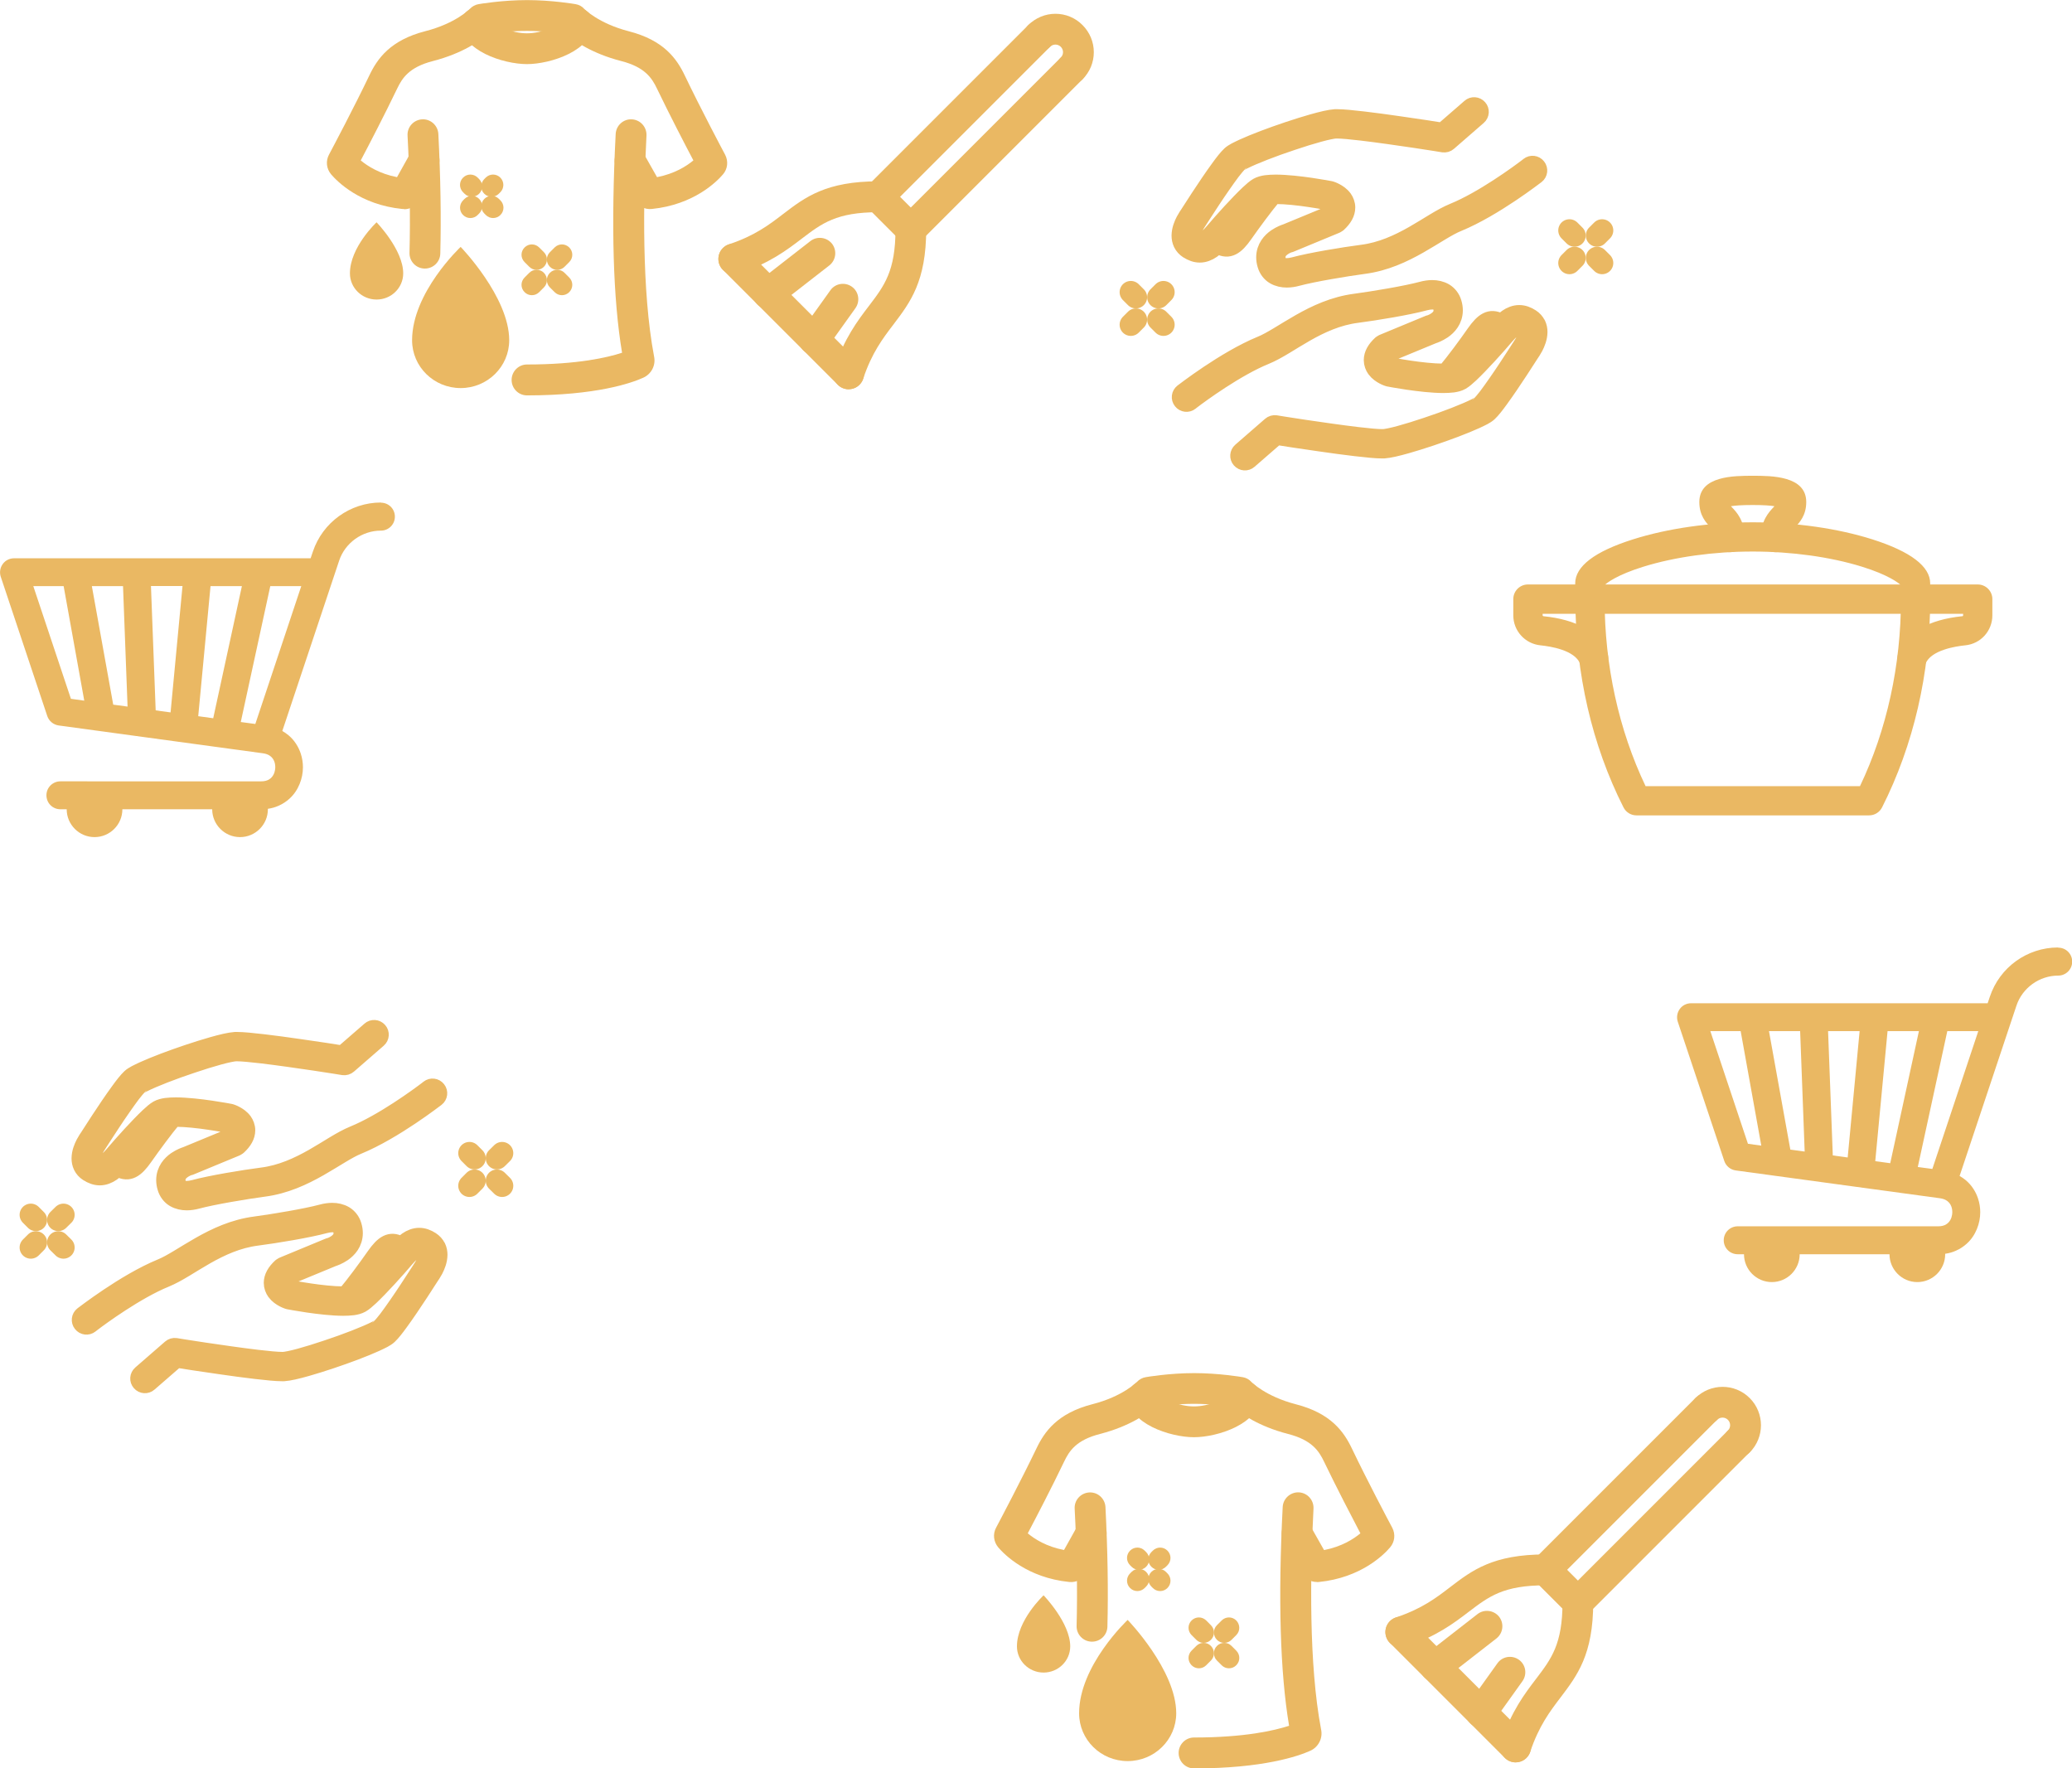 <?xml version="1.0" encoding="UTF-8"?><svg id="_レイヤー_2" xmlns="http://www.w3.org/2000/svg" viewBox="0 0 224 191.16"><g id="_メイン"><path d="M41.19,54.32c-1.67,0-3.25.54-4.54,1.47-1.29.93-2.3,2.26-2.83,3.85l-.24.71H1.51c-.48,0-.94.23-1.22.63-.28.39-.36.9-.21,1.36l5.03,15.06c.18.54.66.94,1.23,1.02l22.1,3.01c.27.04.47.11.63.2.23.13.39.3.51.52.12.22.18.49.18.77,0,.21-.04.42-.1.61-.05.14-.12.27-.2.38-.12.17-.27.29-.45.39-.19.09-.42.16-.76.16H6.53c-.83,0-1.51.67-1.51,1.51s.67,1.51,1.51,1.51h.68c0,1.66,1.35,3.01,3.01,3.01s3.01-1.35,3.01-3.01h0s9.71,0,9.71,0h0c0,1.66,1.35,3.01,3.01,3.01s3.01-1.35,3.01-3.01c0-.02,0-.04,0-.05.42-.06.81-.17,1.18-.34.43-.19.82-.45,1.15-.75.5-.45.86-1,1.1-1.59.24-.58.36-1.2.36-1.82,0-.5-.08-1-.24-1.48-.24-.72-.67-1.42-1.31-1.96-.21-.18-.44-.33-.68-.47l6.14-18.4c.32-.97.94-1.78,1.74-2.36.8-.57,1.76-.9,2.78-.9.83,0,1.51-.67,1.51-1.51s-.67-1.51-1.51-1.51ZM7.67,75.55l-4.07-12.19h3.28l2.23,12.38-1.44-.2ZM12.24,76.17l-2.31-12.81h3.37l.49,13.02-1.56-.21ZM18.44,77.01l-1.61-.22-.51-13.44h3.41l-1.29,13.66ZM21.43,77.42l1.33-14.06h3.39l-3.1,14.28-1.61-.22ZM27.6,78.26l-1.57-.21,3.19-14.69h3.35l-4.97,14.91Z" style="fill:#eab863; stroke-width:0px;"/><path d="M222.49,102.42c-1.67,0-3.25.54-4.54,1.47-1.29.93-2.3,2.26-2.83,3.85l-.24.71h-32.07c-.48,0-.94.23-1.22.63-.28.39-.36.9-.21,1.36l5.03,15.06c.18.54.66.94,1.23,1.02l22.1,3.01c.27.04.47.11.63.2.23.13.39.3.51.52.12.22.18.49.18.77,0,.21-.04.42-.1.61-.05.14-.12.27-.2.38-.12.17-.27.29-.45.39-.19.09-.42.16-.76.16h-21.69c-.83,0-1.51.67-1.51,1.51s.67,1.51,1.51,1.51h.68c0,1.66,1.35,3.01,3.01,3.01s3.01-1.35,3.01-3.01h0s9.71,0,9.71,0h0c0,1.66,1.35,3.01,3.01,3.01s3.01-1.35,3.01-3.01c0-.02,0-.04,0-.05.42-.06.81-.17,1.18-.34.43-.19.82-.45,1.15-.75.5-.45.86-1,1.1-1.59.24-.58.36-1.2.36-1.82,0-.5-.08-1-.24-1.48-.24-.72-.67-1.42-1.31-1.96-.21-.18-.44-.33-.68-.47l6.14-18.4c.32-.97.94-1.78,1.74-2.36.8-.57,1.76-.9,2.78-.9.83,0,1.51-.67,1.51-1.51s-.67-1.51-1.51-1.51ZM188.97,123.65l-4.07-12.19h3.28l2.23,12.38-1.44-.2ZM193.55,124.27l-2.31-12.81h3.37l.49,13.02-1.56-.21ZM199.75,125.12l-1.61-.22-.51-13.44h3.41l-1.29,13.66ZM202.73,125.52l1.33-14.06h3.39l-3.1,14.28-1.61-.22ZM208.9,126.36l-1.57-.21,3.19-14.69h3.35l-4.97,14.91Z" style="fill:#eab863; stroke-width:0px;"/><path d="M206.72,71.95c-.11,0-.22-.02-.32-.07-.43-.18-.63-.67-.45-1.1,1.02-2.43,3.97-3.22,6.27-3.45.43-.04.76-.4.76-.83v-.92h-46.95v.92c0,.43.32.79.76.83,2.3.23,5.26,1.01,6.27,3.45.18.43-.02.92-.45,1.1-.43.18-.92-.02-1.1-.45-.74-1.76-3.38-2.27-4.89-2.42-1.29-.13-2.27-1.2-2.27-2.5v-1.76c0-.46.38-.84.84-.84h48.63c.46,0,.84.38.84.84v1.76c0,1.3-.97,2.37-2.27,2.5-1.51.15-4.16.66-4.89,2.42-.13.32-.45.51-.77.51Z" style="fill:#eab863; stroke-width:0px;"/><path d="M206.72,72.7c-.21,0-.42-.04-.61-.12-.39-.16-.69-.47-.85-.86-.16-.39-.16-.82,0-1.21.92-2.19,3.3-3.54,6.89-3.9.05,0,.08-.04.08-.09v-.17h-45.46v.17s.03.09.08.09c3.59.36,5.97,1.7,6.89,3.9.34.81-.04,1.73-.85,2.07-.8.34-1.73-.04-2.07-.85-.61-1.46-3.2-1.86-4.28-1.97-1.67-.17-2.94-1.56-2.94-3.24v-1.76c0-.87.71-1.58,1.58-1.58h48.63c.87,0,1.58.71,1.58,1.58v1.76c0,1.68-1.26,3.08-2.94,3.24-1.08.11-3.67.52-4.28,1.97-.25.59-.82.97-1.46.97ZM165.28,64.85h48.44v1.66c0,.82-.61,1.49-1.43,1.57-2.1.21-4.78.9-5.66,2.99-.02.04,0,.1.05.12h.04s.07,0,.09-.05c.89-2.12,3.83-2.71,5.51-2.88.91-.09,1.6-.85,1.6-1.76v-1.76c0-.05-.04-.09-.09-.09h-48.63c-.05,0-.09.04-.09.09v1.76c0,.91.69,1.67,1.6,1.76,1.68.17,4.62.76,5.51,2.88.02.05.07.07.12.05.05-.02.07-.07.05-.12-.88-2.09-3.56-2.78-5.66-2.99-.81-.08-1.43-.76-1.43-1.57v-1.66Z" style="fill:#eab863; stroke-width:0px;"/><path d="M202.07,87.4h-25.15c-.32,0-.61-.18-.75-.46-3.35-6.62-5.12-14.29-5.12-22.18,0-.46.38-.84.84-.84s.84.38.84.84c0,7.45,1.63,14.68,4.71,20.96h24.11c3.08-6.28,4.71-13.51,4.71-20.96,0-.46.38-.84.84-.84s.84.38.84.84c0,7.89-1.77,15.56-5.12,22.18-.14.28-.43.46-.75.46Z" style="fill:#eab863; stroke-width:0px;"/><path d="M202.07,88.14h-25.15c-.6,0-1.14-.33-1.41-.87-3.4-6.72-5.2-14.51-5.2-22.51,0-.87.71-1.58,1.58-1.58s1.58.71,1.58,1.58c0,7.16,1.53,14.14,4.43,20.22h23.18c2.9-6.08,4.43-13.06,4.43-20.22,0-.87.71-1.58,1.58-1.58s1.58.71,1.58,1.58c0,8.01-1.8,15.79-5.2,22.51-.27.54-.81.87-1.41.87ZM171.89,64.67c-.05,0-.09.04-.09.09,0,7.77,1.74,15.33,5.04,21.84.02.03.05.05.08.05h25.15s.07-.02.08-.05c3.3-6.51,5.04-14.07,5.04-21.84,0-.1-.19-.1-.19,0,0,7.55-1.66,14.91-4.79,21.29l-.2.42h-25.04l-.2-.42c-3.13-6.38-4.79-13.74-4.79-21.29,0-.05-.04-.09-.09-.09Z" style="fill:#eab863; stroke-width:0px;"/><path d="M171.87,63.91c-.46,0-.84-.38-.84-.84,0-1.95,3.58-3.38,5.71-4.05,3.68-1.17,8.2-1.81,12.73-1.81s9.06.64,12.73,1.81c2.13.68,5.71,2.11,5.71,4.05,0,.46-.38.84-.84.84s-.84-.38-.84-.84c-.05-.34-1.32-1.46-4.73-2.52-3.48-1.08-7.76-1.68-12.04-1.68s-8.55.6-12.04,1.68c-3.41,1.06-4.68,2.18-4.73,2.52,0,.46-.38.83-.84.83Z" style="fill:#eab863; stroke-width:0px;"/><path d="M171.87,64.66c-.87,0-1.58-.71-1.58-1.59,0-1.85,2.1-3.45,6.23-4.76,3.75-1.19,8.35-1.85,12.96-1.85s9.21.66,12.96,1.85c4.13,1.32,6.23,2.92,6.23,4.76,0,.87-.71,1.58-1.58,1.58-.8,0-1.46-.6-1.57-1.37-.26-.28-1.42-1.15-4.22-2.02-3.42-1.06-7.61-1.64-11.82-1.64s-8.4.58-11.82,1.64c-2.81.87-3.96,1.74-4.22,2.02-.1.77-.77,1.37-1.57,1.37ZM189.48,57.95c-4.46,0-8.9.63-12.51,1.78-3.2,1.02-5.19,2.3-5.19,3.34,0,.11.19.11.19,0v-.11c.16-.95,2.22-2.18,5.26-3.12,3.56-1.1,7.91-1.71,12.26-1.71s8.7.61,12.26,1.71c3.04.94,5.1,2.16,5.25,3.11v.12c0,.1.2.1.2,0,0-1.04-1.99-2.32-5.19-3.34-3.61-1.15-8.05-1.78-12.51-1.78Z" style="fill:#eab863; stroke-width:0px;"/><path d="M191.94,58.94c-.46,0-.84-.38-.84-.84,0-1.53.68-2.25,1.18-2.77.39-.41.55-.6.55-1.06-.11-.12-.66-.42-3.35-.42s-3.24.31-3.35.42c0,.46.16.65.55,1.06.5.52,1.18,1.24,1.18,2.77,0,.46-.38.84-.84.84s-.84-.38-.84-.84c0-.86-.3-1.18-.72-1.62-.45-.48-1.02-1.07-1.02-2.22,0-2.09,3.15-2.09,5.03-2.09s5.03,0,5.03,2.09c0,1.15-.56,1.75-1.02,2.22-.42.44-.72.75-.72,1.62,0,.46-.38.84-.84.84Z" style="fill:#eab863; stroke-width:0px;"/><path d="M191.94,59.69c-.87,0-1.58-.71-1.58-1.58,0-1.83.87-2.74,1.38-3.29.03-.03.06-.07.09-.1-.42-.07-1.14-.13-2.35-.13s-1.93.06-2.35.13c.03.03.06.06.09.1.52.54,1.38,1.45,1.38,3.29,0,.87-.71,1.58-1.58,1.58s-1.58-.71-1.58-1.58c0-.57-.13-.7-.51-1.1-.49-.51-1.22-1.28-1.22-2.74,0-2.84,3.76-2.84,5.78-2.84s5.78,0,5.78,2.84c0,1.45-.73,2.22-1.22,2.74-.38.4-.51.54-.51,1.1,0,.87-.71,1.58-1.58,1.58ZM189.48,53.1c2.88,0,3.58.33,3.89.65l.21.22v.3c0,.77-.35,1.14-.76,1.57-.46.48-.97,1.02-.97,2.26,0,.1.19.1.19,0,0-1.16.47-1.65.92-2.13.42-.44.81-.85.81-1.71,0-1.24-2.21-1.35-4.29-1.35s-4.29.1-4.29,1.35c0,.86.39,1.27.81,1.71.45.48.92.97.92,2.13,0,.1.19.1.19,0,0-1.24-.52-1.78-.97-2.26-.4-.43-.75-.79-.76-1.57v-.3s.21-.22.21-.22c.31-.32,1.02-.65,3.89-.65Z" style="fill:#eab863; stroke-width:0px;"/><path d="M56.97,42.74c-.92,0-1.66-.75-1.66-1.67s.75-1.67,1.66-1.67c5.5,0,8.73-.76,10.28-1.27-.97-5.8-1.2-13.75-.69-23.65.05-.92.83-1.63,1.75-1.58.92.05,1.62.83,1.58,1.75-.36,7.01-.51,16.83.81,23.82l.02.11c.18.93-.31,1.86-1.18,2.25-1.28.58-5.08,1.91-12.56,1.91Z" style="fill:#eab863; stroke-width:0px;"/><path d="M45.93,29.03s-.03,0-.04,0c-.92-.02-1.65-.79-1.62-1.71.1-3.8.03-8.06-.21-12.67-.05-.92.66-1.7,1.58-1.75.91-.05,1.7.66,1.75,1.58.24,4.7.31,9.05.21,12.93-.02.9-.76,1.62-1.66,1.62Z" style="fill:#eab863; stroke-width:0px;"/><path d="M56.97,6.93c-2.56,0-7.12-1.47-7.12-4.4,0-.92.75-1.67,1.66-1.67.85,0,1.55.63,1.65,1.45.4.47,2.18,1.29,3.81,1.29s3.41-.82,3.81-1.29c.11-.82.8-1.45,1.65-1.45.92,0,1.66.75,1.66,1.67,0,2.93-4.57,4.4-7.12,4.4Z" style="fill:#eab863; stroke-width:0px;"/><path d="M43.68,22.59c-.06,0-.13,0-.19,0-4.57-.46-7.04-2.98-7.69-3.74-.51-.6-.61-1.44-.23-2.14.44-.83,2.74-5.17,4.36-8.56.87-1.82,2.27-3.81,6.05-4.78,3.29-.84,4.81-2.4,4.82-2.42.25-.26.58-.44.93-.5.1-.02,2.57-.44,5.25-.44s5.14.42,5.25.44c.36.06.7.24.94.52,0,0,1.52,1.56,4.81,2.41,3.78.97,5.18,2.96,6.05,4.78,1.69,3.53,4.09,8.06,4.36,8.56.37.71.28,1.55-.24,2.14-.64.75-3.12,3.27-7.69,3.73-.78.08-1.52-.32-1.88-1.01l-1.92-3.39c-.45-.8-.17-1.82.63-2.27.8-.45,1.82-.17,2.27.63l1.47,2.6c1.91-.37,3.2-1.2,3.93-1.81-.86-1.63-2.6-4.98-3.93-7.75-.55-1.15-1.3-2.33-3.87-2.99-3.23-.83-5.15-2.22-5.98-2.94-.8-.11-2.47-.32-4.2-.32s-3.4.2-4.2.32c-.83.72-2.75,2.11-5.98,2.94-2.57.66-3.32,1.84-3.87,2.99-1.31,2.73-3.04,6.07-3.93,7.75.73.61,2.02,1.44,3.92,1.81l1.48-2.65c.45-.8,1.46-1.09,2.26-.64.8.45,1.09,1.46.64,2.27l-1.95,3.5c-.32.6-.96.99-1.67.99ZM42.45,19.96s-.02.04-.03.06l.03-.06ZM71.46,19.91l.04.06s-.02-.04-.04-.06ZM38.51,18.26s0,0,0,0c0,0,0,0,0,0ZM75.61,16.68h0s0,0,0,0ZM38.32,16.67s0,0,0,0h0Z" style="fill:#eab863; stroke-width:0px;"/><path d="M55.05,36.78c0,2.85-2.35,5.17-5.25,5.17s-5.25-2.31-5.25-5.17c0-5.17,5.25-10.09,5.25-10.09,0,0,5.25,5.41,5.25,10.09Z" style="fill:#eab863; stroke-width:0px;"/><path d="M43.59,29.55c0,1.56-1.29,2.83-2.88,2.83s-2.88-1.27-2.88-2.83c0-2.83,2.88-5.52,2.88-5.52,0,0,2.88,2.96,2.88,5.52Z" style="fill:#eab863; stroke-width:0px;"/><path d="M57.5,31.91c-.29,0-.57-.11-.79-.33-.44-.44-.44-1.14,0-1.58l.51-.51c.44-.44,1.15-.44,1.58,0s.44,1.14,0,1.58l-.51.51c-.22.22-.5.33-.79.33Z" style="fill:#eab863; stroke-width:0px;"/><path d="M60.24,29.17c-.29,0-.57-.11-.79-.33-.44-.44-.44-1.14,0-1.58l.51-.51c.44-.44,1.14-.44,1.58,0,.44.44.44,1.14,0,1.58l-.51.51c-.22.22-.5.33-.79.33Z" style="fill:#eab863; stroke-width:0px;"/><path d="M60.75,31.91c-.29,0-.57-.11-.79-.33l-.51-.51c-.44-.44-.44-1.14,0-1.58s1.14-.44,1.58,0l.51.51c.44.44.44,1.14,0,1.58-.22.22-.5.33-.79.33Z" style="fill:#eab863; stroke-width:0px;"/><path d="M58.01,29.17c-.29,0-.57-.11-.79-.33l-.51-.51c-.44-.44-.44-1.14,0-1.58.44-.44,1.14-.44,1.58,0l.51.51c.44.44.44,1.14,0,1.58-.22.22-.5.33-.79.33Z" style="fill:#eab863; stroke-width:0px;"/><path d="M51.01,21.27c-.29,0-.57-.11-.79-.33l-.16-.16c-.44-.44-.44-1.14,0-1.58.44-.44,1.14-.44,1.58,0l.16.16c.44.44.44,1.14,0,1.58-.22.22-.51.33-.79.33Z" style="fill:#eab863; stroke-width:0px;"/><path d="M53.31,23.57c-.29,0-.57-.11-.79-.33l-.16-.16c-.44-.44-.44-1.14,0-1.58.44-.44,1.14-.44,1.58,0l.16.16c.44.44.44,1.14,0,1.58-.22.22-.51.33-.79.33Z" style="fill:#eab863; stroke-width:0px;"/><path d="M50.85,23.57c-.29,0-.57-.11-.79-.33-.44-.44-.43-1.14,0-1.58l.16-.16c.44-.44,1.15-.44,1.58,0,.44.44.43,1.15,0,1.58l-.16.16c-.22.22-.5.33-.79.33Z" style="fill:#eab863; stroke-width:0px;"/><path d="M53.14,21.27c-.29,0-.57-.11-.79-.33-.44-.44-.43-1.14,0-1.58l.16-.16c.44-.44,1.15-.44,1.58,0,.44.44.43,1.15,0,1.58l-.16.16c-.22.22-.5.33-.79.33Z" style="fill:#eab863; stroke-width:0px;"/><path d="M115.86,9.06c-.43,0-.85-.16-1.18-.49-.65-.65-.65-1.7,0-2.35.21-.21.24-.45.24-.58s-.03-.37-.24-.58c-.21-.21-.45-.24-.58-.24s-.37.03-.58.24c-.65.65-1.7.65-2.35,0-.65-.65-.65-1.7,0-2.35.78-.78,1.83-1.22,2.93-1.22s2.15.43,2.93,1.22c.78.78,1.22,1.83,1.22,2.93s-.43,2.15-1.22,2.93c-.32.32-.75.49-1.18.49Z" style="fill:#eab863; stroke-width:0px;"/><path d="M94.96,22.94c-.43,0-.85-.16-1.18-.49-.65-.65-.65-1.7,0-2.35L111.17,2.71c.65-.65,1.7-.65,2.35,0,.65.65.65,1.7,0,2.35l-17.39,17.39c-.32.33-.75.49-1.18.49Z" style="fill:#eab863; stroke-width:0px;"/><path d="M98.47,26.45c-.43,0-.85-.16-1.18-.49-.65-.65-.65-1.7,0-2.35l17.39-17.39c.65-.65,1.7-.65,2.35,0,.65.65.65,1.7,0,2.35l-17.39,17.39c-.32.33-.75.49-1.18.49Z" style="fill:#eab863; stroke-width:0px;"/><path d="M98.47,26.45c-.43,0-.85-.16-1.18-.49l-3.51-3.51c-.65-.65-.65-1.7,0-2.35.65-.65,1.7-.65,2.35,0l3.51,3.51c.65.65.65,1.7,0,2.35-.32.33-.75.49-1.18.49Z" style="fill:#eab863; stroke-width:0px;"/><path d="M91.75,42.08c-.43,0-.85-.16-1.18-.49l-12.42-12.42c-.65-.65-.65-1.7,0-2.35.65-.65,1.7-.65,2.35,0l12.42,12.42c.65.65.65,1.7,0,2.35-.32.33-.75.49-1.18.49Z" style="fill:#eab863; stroke-width:0px;"/><path d="M79.33,29.66c-.7,0-1.35-.44-1.58-1.14-.29-.87.18-1.82,1.05-2.11,2.8-.93,4.36-2.12,5.87-3.28,2.38-1.82,4.63-3.53,10.29-3.53.92,0,1.66.75,1.66,1.67s-.75,1.67-1.66,1.67c-4.53,0-6.1,1.2-8.27,2.85-1.65,1.26-3.52,2.68-6.84,3.79-.17.06-.35.09-.53.09Z" style="fill:#eab863; stroke-width:0px;"/><path d="M91.75,42.08c-.17,0-.35-.03-.53-.09-.87-.29-1.34-1.23-1.05-2.11,1.11-3.32,2.53-5.19,3.79-6.84,1.65-2.17,2.85-3.74,2.85-8.27,0-.92.75-1.67,1.66-1.67s1.66.75,1.66,1.67c0,5.65-1.72,7.9-3.53,10.29-1.15,1.51-2.35,3.08-3.28,5.87-.23.7-.88,1.14-1.58,1.14Z" style="fill:#eab863; stroke-width:0px;"/><path d="M83.05,33.39c-.5,0-.99-.22-1.32-.64-.56-.73-.43-1.77.29-2.34l5.59-4.35c.72-.56,1.77-.43,2.34.29.56.73.43,1.77-.29,2.34l-5.59,4.35c-.3.24-.66.35-1.02.35Z" style="fill:#eab863; stroke-width:0px;"/><path d="M88.02,38.36c-.33,0-.67-.1-.97-.31-.75-.53-.92-1.57-.39-2.32l3.11-4.35c.53-.75,1.57-.92,2.32-.39.75.53.92,1.57.39,2.32l-3.11,4.35c-.33.45-.84.7-1.36.7Z" style="fill:#eab863; stroke-width:0px;"/><path d="M129.08,191.16c-.92,0-1.66-.75-1.66-1.67s.75-1.67,1.66-1.67c5.5,0,8.73-.76,10.28-1.27-.97-5.8-1.2-13.75-.69-23.65.05-.92.84-1.62,1.75-1.58.92.05,1.62.83,1.58,1.75-.36,7.01-.51,16.83.81,23.82l.02.11c.18.93-.31,1.86-1.17,2.25-1.28.58-5.08,1.91-12.56,1.91Z" style="fill:#eab863; stroke-width:0px;"/><path d="M118.05,177.46s-.03,0-.04,0c-.92-.02-1.65-.79-1.62-1.71.1-3.8.03-8.06-.21-12.67-.05-.92.66-1.7,1.58-1.75.92-.05,1.7.66,1.75,1.58.24,4.7.31,9.05.21,12.93-.02.9-.76,1.62-1.66,1.62Z" style="fill:#eab863; stroke-width:0px;"/><path d="M129.08,155.36c-2.56,0-7.12-1.47-7.12-4.4,0-.92.75-1.67,1.66-1.67.85,0,1.55.63,1.65,1.45.4.47,2.18,1.29,3.81,1.29s3.41-.82,3.81-1.29c.11-.82.8-1.45,1.65-1.45.92,0,1.66.75,1.66,1.67,0,2.93-4.57,4.4-7.12,4.4Z" style="fill:#eab863; stroke-width:0px;"/><path d="M142.37,171.01c-.7,0-1.35-.38-1.68-1.02l-1.92-3.39c-.45-.8-.17-1.82.63-2.27.8-.45,1.82-.17,2.27.63l1.47,2.6c1.91-.37,3.2-1.2,3.93-1.81-.88-1.68-2.62-5.02-3.93-7.75-.55-1.15-1.31-2.33-3.88-2.99-3.23-.83-5.15-2.22-5.97-2.94-.8-.11-2.47-.32-4.2-.32s-3.4.2-4.2.32c-.83.72-2.75,2.11-5.98,2.94-2.57.66-3.32,1.84-3.87,2.99-1.3,2.72-3.04,6.06-3.93,7.75.73.61,2.02,1.44,3.92,1.8l1.48-2.65c.45-.8,1.46-1.09,2.27-.64.8.45,1.09,1.46.64,2.27l-1.95,3.5c-.36.66-1.08,1.05-1.86.98-4.57-.46-7.04-2.98-7.69-3.74-.51-.61-.61-1.45-.23-2.14.44-.83,2.74-5.19,4.36-8.56.87-1.82,2.27-3.81,6.05-4.78,3.29-.84,4.81-2.4,4.82-2.42.25-.26.58-.44.93-.5.1-.02,2.57-.44,5.25-.44s5.14.42,5.25.44c.36.06.7.24.94.52,0,0,1.52,1.56,4.81,2.41,3.78.97,5.18,2.96,6.05,4.78,1.61,3.37,3.91,7.72,4.36,8.56.37.7.28,1.54-.24,2.14-.64.75-3.11,3.27-7.69,3.73-.07,0-.13.01-.2.01ZM114.56,168.39s-.01.02-.02.04l.02-.04ZM143.57,168.33l.04.06s-.02-.04-.04-.06ZM110.62,166.68s0,0,0,0h0ZM147.72,165.1h0s0,0,0,0Z" style="fill:#eab863; stroke-width:0px;"/><path d="M127.16,185.2c0,2.85-2.35,5.17-5.25,5.17s-5.25-2.31-5.25-5.17c0-5.17,5.25-10.09,5.25-10.09,0,0,5.25,5.41,5.25,10.09Z" style="fill:#eab863; stroke-width:0px;"/><path d="M115.7,177.97c0,1.56-1.29,2.83-2.88,2.83s-2.88-1.27-2.88-2.83c0-2.83,2.88-5.52,2.88-5.52,0,0,2.88,2.96,2.88,5.52Z" style="fill:#eab863; stroke-width:0px;"/><path d="M129.61,180.34c-.29,0-.57-.11-.79-.33-.44-.44-.44-1.14,0-1.58l.51-.51c.44-.44,1.15-.44,1.58,0s.44,1.14,0,1.58l-.51.51c-.22.22-.5.33-.79.33Z" style="fill:#eab863; stroke-width:0px;"/><path d="M132.35,177.59c-.29,0-.57-.11-.79-.33-.44-.44-.44-1.14,0-1.58l.51-.51c.44-.44,1.15-.44,1.58,0s.44,1.14,0,1.58l-.51.51c-.22.22-.5.33-.79.33Z" style="fill:#eab863; stroke-width:0px;"/><path d="M132.86,180.34c-.29,0-.57-.11-.79-.33l-.51-.51c-.44-.44-.44-1.14,0-1.58s1.14-.44,1.58,0l.51.51c.44.44.44,1.14,0,1.58-.22.22-.5.33-.79.33Z" style="fill:#eab863; stroke-width:0px;"/><path d="M130.12,177.59c-.29,0-.57-.11-.79-.33l-.51-.51c-.44-.44-.44-1.14,0-1.58s1.14-.44,1.58,0l.51.51c.44.44.44,1.14,0,1.58-.22.22-.5.33-.79.33Z" style="fill:#eab863; stroke-width:0px;"/><path d="M123.12,169.69c-.29,0-.57-.11-.79-.33l-.16-.16c-.44-.44-.44-1.14,0-1.58.44-.44,1.14-.44,1.58,0l.16.16c.44.44.44,1.14,0,1.58-.22.22-.5.33-.79.33Z" style="fill:#eab863; stroke-width:0px;"/><path d="M125.42,171.99c-.29,0-.57-.11-.79-.33l-.16-.16c-.44-.44-.44-1.14,0-1.58.44-.44,1.14-.44,1.58,0l.16.16c.44.44.44,1.14,0,1.58-.22.22-.5.33-.79.33Z" style="fill:#eab863; stroke-width:0px;"/><path d="M122.96,171.99c-.29,0-.57-.11-.79-.33-.44-.44-.44-1.14,0-1.58l.16-.16c.44-.44,1.14-.44,1.58,0,.44.44.44,1.14,0,1.58l-.16.16c-.22.22-.51.33-.79.33Z" style="fill:#eab863; stroke-width:0px;"/><path d="M125.26,169.69c-.29,0-.57-.11-.79-.33-.44-.44-.44-1.14,0-1.58l.16-.16c.44-.44,1.14-.44,1.58,0,.44.44.44,1.14,0,1.58l-.16.16c-.22.22-.51.33-.79.33Z" style="fill:#eab863; stroke-width:0px;"/><path d="M187.98,157.48c-.43,0-.85-.16-1.18-.49-.65-.65-.65-1.7,0-2.35.32-.32.32-.84,0-1.16-.32-.32-.84-.32-1.16,0-.65.65-1.7.65-2.35,0-.65-.65-.65-1.7,0-2.35,1.62-1.62,4.25-1.62,5.87,0,1.62,1.62,1.62,4.25,0,5.87-.33.33-.75.49-1.18.49Z" style="fill:#eab863; stroke-width:0px;"/><path d="M167.07,171.36c-.43,0-.85-.16-1.18-.49-.65-.65-.65-1.7,0-2.35l17.39-17.39c.65-.65,1.7-.65,2.35,0,.65.65.65,1.7,0,2.35l-17.39,17.39c-.32.33-.75.49-1.18.49Z" style="fill:#eab863; stroke-width:0px;"/><path d="M170.59,174.87c-.43,0-.85-.16-1.18-.49-.65-.65-.65-1.7,0-2.35l17.39-17.39c.65-.65,1.7-.65,2.35,0,.65.65.65,1.7,0,2.35l-17.39,17.39c-.32.33-.75.49-1.18.49Z" style="fill:#eab863; stroke-width:0px;"/><path d="M170.59,174.87c-.43,0-.85-.16-1.18-.49l-3.51-3.51c-.65-.65-.65-1.7,0-2.35.65-.65,1.7-.65,2.35,0l3.51,3.51c.65.65.65,1.7,0,2.35-.32.33-.75.49-1.18.49Z" style="fill:#eab863; stroke-width:0px;"/><path d="M163.86,190.51c-.43,0-.85-.16-1.18-.49l-12.42-12.42c-.65-.65-.65-1.7,0-2.35.65-.65,1.7-.65,2.35,0l12.42,12.42c.65.65.65,1.7,0,2.35-.32.33-.75.49-1.18.49Z" style="fill:#eab863; stroke-width:0px;"/><path d="M151.44,178.09c-.7,0-1.35-.44-1.58-1.14-.29-.87.18-1.82,1.05-2.11,2.8-.93,4.36-2.12,5.87-3.28,2.38-1.82,4.63-3.53,10.29-3.53.92,0,1.66.75,1.66,1.67s-.75,1.67-1.66,1.67c-4.53,0-6.1,1.2-8.27,2.85-1.65,1.26-3.52,2.68-6.84,3.79-.17.06-.35.09-.53.09Z" style="fill:#eab863; stroke-width:0px;"/><path d="M163.86,190.51c-.17,0-.35-.03-.53-.09-.87-.29-1.34-1.23-1.05-2.11,1.11-3.32,2.53-5.19,3.79-6.84,1.65-2.17,2.85-3.74,2.85-8.27,0-.92.75-1.67,1.66-1.67s1.66.75,1.66,1.67c0,5.65-1.72,7.9-3.53,10.29-1.15,1.51-2.34,3.08-3.28,5.87-.23.7-.88,1.14-1.58,1.14Z" style="fill:#eab863; stroke-width:0px;"/><path d="M155.17,181.81c-.5,0-.99-.22-1.32-.64-.56-.73-.43-1.77.29-2.34l5.59-4.35c.72-.56,1.77-.43,2.34.29.56.73.43,1.77-.29,2.34l-5.59,4.35c-.3.24-.66.35-1.02.35Z" style="fill:#eab863; stroke-width:0px;"/><path d="M160.13,186.78c-.34,0-.67-.1-.97-.31-.75-.53-.92-1.57-.39-2.32l3.11-4.35c.53-.75,1.57-.92,2.32-.39.75.53.92,1.57.39,2.32l-3.11,4.35c-.32.45-.84.7-1.36.7Z" style="fill:#eab863; stroke-width:0px;"/><line x1="169.67" y1="28.43" x2="170.22" y2="27.88" style="fill:none; stroke:#eab863; stroke-linecap:round; stroke-linejoin:round; stroke-width:2.42px;"/><line x1="172.65" y1="25.46" x2="173.2" y2="24.91" style="fill:none; stroke:#eab863; stroke-linecap:round; stroke-linejoin:round; stroke-width:2.42px;"/><line x1="173.2" y1="28.43" x2="172.65" y2="27.88" style="fill:none; stroke:#eab863; stroke-linecap:round; stroke-linejoin:round; stroke-width:2.42px;"/><line x1="170.22" y1="25.46" x2="169.67" y2="24.91" style="fill:none; stroke:#eab863; stroke-linecap:round; stroke-linejoin:round; stroke-width:2.42px;"/><line x1="122.25" y1="35.1" x2="122.8" y2="34.55" style="fill:none; stroke:#eab863; stroke-linecap:round; stroke-linejoin:round; stroke-width:2.42px;"/><line x1="125.23" y1="32.13" x2="125.78" y2="31.58" style="fill:none; stroke:#eab863; stroke-linecap:round; stroke-linejoin:round; stroke-width:2.42px;"/><line x1="125.78" y1="35.1" x2="125.23" y2="34.55" style="fill:none; stroke:#eab863; stroke-linecap:round; stroke-linejoin:round; stroke-width:2.42px;"/><line x1="122.8" y1="32.13" x2="122.25" y2="31.58" style="fill:none; stroke:#eab863; stroke-linecap:round; stroke-linejoin:round; stroke-width:2.42px;"/><path d="M166.22,35.02c-.14-.29-.37-.55-.67-.74-.4-.26-.84-.43-1.31-.43-.49,0-.95.19-1.34.46-.21.15-.41.32-.61.52-.04-.04-.07-.08-.13-.11-1.06-.55-1.81-.08-2.76,1.28-.87,1.25-2.19,3.04-3.15,4.18-.08,0-.15,0-.24,0-1.06,0-2.48-.16-3.61-.33-.57-.08-1.07-.17-1.42-.23-.3-.05-.46-.08-.51-.09-.07-.03-.29-.12-.46-.24l-.23-.22-.05-.15c0-.06.05-.29.43-.67l4.77-1.97c.13-.04.58-.19,1.1-.54.29-.2.59-.47.83-.83.24-.36.41-.83.41-1.36,0-.27-.04-.55-.13-.84-.15-.52-.49-.95-.92-1.21-.43-.25-.91-.35-1.38-.35-.37,0-.76.06-1.13.16-1.7.46-5.25,1.05-7.19,1.31h0c-2.33.3-4.32,1.24-6.01,2.2-1.69.96-3.11,1.95-4.21,2.39-3.92,1.61-8.44,5.15-8.47,5.16-.31.24-.37.69-.12,1,.24.31.69.37,1,.12,0,0,.07-.05.19-.15.89-.68,4.77-3.53,7.94-4.82,1.34-.55,2.75-1.55,4.37-2.47,1.62-.92,3.44-1.76,5.49-2.02h0c2.01-.26,5.53-.84,7.38-1.34h0c.27-.07.54-.11.76-.11.29,0,.51.06.65.15.14.09.22.18.29.4.05.17.07.31.07.44,0,.24-.07.41-.17.58-.16.25-.46.47-.73.61-.13.07-.25.12-.34.15l-.1.03h-.02s-.08.03-.08.03l-4.93,2.04-.21.13c-.62.57-.96,1.16-.96,1.79,0,.39.15.75.33,1,.28.38.63.6.91.75.28.15.49.21.52.22l.08.02s3.49.68,5.87.69c.38,0,.74-.02,1.07-.06.33-.05.63-.12.92-.28h0c.31-.18.6-.44.98-.79,1.12-1.06,2.77-2.88,3.84-4.14.35-.4.65-.69.89-.86.24-.17.4-.21.53-.21.13,0,.28.04.53.2l.17.18.05.24c0,.26-.14.67-.31.99-.08.16-.17.3-.23.39l-.07.11-.02.03-.03.05s-.21.33-.55.85c-.5.77-1.27,1.96-2.02,3.03-.37.53-.73,1.04-1.04,1.45-.31.4-.58.72-.69.82-.02.03-.24.17-.53.32-1.06.54-3.22,1.38-5.28,2.06-1.03.35-2.04.66-2.88.89-.83.23-1.53.37-1.81.38h0-.15c-.49,0-1.49-.09-2.66-.23-1.77-.21-3.98-.53-5.74-.79s-3.07-.48-3.07-.48c-.21-.03-.42.03-.58.17l-3.22,2.8c-.3.26-.33.71-.07,1,.26.3.71.33,1,.07l2.97-2.58c.72.12,2.59.41,4.64.7,1.31.19,2.7.38,3.9.52,1.2.14,2.21.24,2.83.24h.22s0,0,0,0c.59-.04,1.43-.24,2.49-.54,1.58-.45,3.55-1.11,5.24-1.75.85-.32,1.62-.64,2.24-.92.31-.14.58-.28.82-.4.23-.13.42-.24.59-.4h0c.34-.32.74-.83,1.21-1.48,1.39-1.9,3.25-4.85,3.32-4.95.05-.07.23-.33.43-.7.22-.43.46-.99.47-1.65,0-.28-.05-.58-.19-.87ZM128.4,27.08c.4.26.84.43,1.31.43.49,0,.95-.19,1.34-.46.21-.15.41-.32.61-.52.04.04.07.08.13.11,1.06.55,1.81.08,2.76-1.28.87-1.24,2.19-3.04,3.15-4.18.08,0,.15,0,.24,0,1.06,0,2.48.16,3.61.33.57.08,1.07.17,1.42.23.3.05.46.08.51.09.07.03.29.12.46.24l.23.22.05.15c0,.06-.05.29-.43.67l-4.77,1.97c-.13.04-.58.19-1.1.54-.29.2-.59.47-.83.83-.24.36-.41.83-.41,1.36,0,.27.04.55.13.84.15.52.49.96.92,1.21.43.25.91.35,1.38.35.37,0,.76-.06,1.13-.16,1.7-.46,5.25-1.05,7.19-1.31h0c2.33-.3,4.32-1.24,6.01-2.2,1.69-.96,3.11-1.95,4.21-2.39,3.92-1.61,8.44-5.15,8.47-5.16.31-.24.37-.69.12-1-.24-.31-.69-.37-1-.12,0,0-.07.05-.19.15-.89.68-4.77,3.53-7.94,4.82-1.34.55-2.75,1.55-4.37,2.47-1.62.92-3.44,1.76-5.49,2.02h0c-2.01.26-5.53.84-7.38,1.34h0c-.27.07-.54.11-.76.11-.29,0-.51-.06-.65-.15-.14-.09-.22-.18-.29-.4-.05-.17-.07-.31-.07-.44,0-.24.07-.41.17-.58.16-.25.46-.47.73-.61.13-.07.25-.12.34-.15l.1-.03h.02s.08-.03.08-.03l4.93-2.04.21-.13c.62-.57.96-1.16.96-1.79,0-.39-.15-.75-.33-1-.28-.38-.63-.6-.91-.75-.28-.15-.49-.21-.52-.22l-.08-.02s-3.49-.68-5.87-.69c-.38,0-.74.02-1.07.06-.33.05-.63.12-.92.28h0c-.31.18-.6.44-.98.79-1.12,1.06-2.77,2.88-3.84,4.14-.35.4-.65.69-.89.86-.24.17-.4.21-.53.21-.13,0-.28-.04-.53-.2l-.17-.18-.05-.24c0-.26.14-.67.31-.99.08-.16.17-.3.23-.39l.07-.11.02-.03.03-.05s.21-.33.55-.85c.5-.77,1.27-1.96,2.02-3.03.37-.53.73-1.04,1.04-1.45.31-.4.58-.72.69-.82.02-.03.24-.17.53-.32,1.06-.54,3.22-1.38,5.28-2.06,1.03-.35,2.04-.66,2.88-.89.83-.23,1.53-.37,1.81-.38h0,.15c.49,0,1.49.09,2.66.23,1.77.21,3.98.53,5.74.79,1.76.26,3.07.48,3.07.48.21.03.42-.03.58-.17l3.22-2.8c.3-.26.33-.71.07-1-.26-.3-.71-.33-1-.07l-2.97,2.58c-.72-.12-2.59-.41-4.64-.7-1.31-.19-2.7-.38-3.9-.52-1.2-.14-2.21-.24-2.83-.24h-.22s0,0,0,0c-.59.04-1.43.24-2.49.54-1.58.45-3.55,1.11-5.24,1.75-.85.32-1.62.64-2.24.92-.31.14-.58.28-.82.4-.23.13-.42.24-.59.4h0c-.34.32-.74.83-1.21,1.48-1.39,1.9-3.25,4.85-3.32,4.95-.05.07-.23.33-.43.7-.22.43-.46.99-.47,1.65,0,.28.05.58.19.87.14.29.37.55.67.74Z" style="fill:#eab863; stroke:#eab863; stroke-linecap:round; stroke-linejoin:round; stroke-width:1.75px;"/><line x1="50.75" y1="128.18" x2="51.3" y2="127.63" style="fill:none; stroke:#eab863; stroke-linecap:round; stroke-linejoin:round; stroke-width:2.42px;"/><line x1="53.72" y1="125.2" x2="54.28" y2="124.65" style="fill:none; stroke:#eab863; stroke-linecap:round; stroke-linejoin:round; stroke-width:2.42px;"/><line x1="54.28" y1="128.18" x2="53.72" y2="127.63" style="fill:none; stroke:#eab863; stroke-linecap:round; stroke-linejoin:round; stroke-width:2.42px;"/><line x1="51.3" y1="125.2" x2="50.75" y2="124.65" style="fill:none; stroke:#eab863; stroke-linecap:round; stroke-linejoin:round; stroke-width:2.42px;"/><line x1="3.33" y1="134.85" x2="3.88" y2="134.3" style="fill:none; stroke:#eab863; stroke-linecap:round; stroke-linejoin:round; stroke-width:2.42px;"/><line x1="6.3" y1="131.87" x2="6.86" y2="131.32" style="fill:none; stroke:#eab863; stroke-linecap:round; stroke-linejoin:round; stroke-width:2.42px;"/><line x1="6.86" y1="134.85" x2="6.3" y2="134.3" style="fill:none; stroke:#eab863; stroke-linecap:round; stroke-linejoin:round; stroke-width:2.42px;"/><line x1="3.88" y1="131.87" x2="3.33" y2="131.32" style="fill:none; stroke:#eab863; stroke-linecap:round; stroke-linejoin:round; stroke-width:2.42px;"/><path d="M47.3,134.77c-.14-.29-.37-.55-.67-.74-.4-.26-.84-.43-1.31-.43-.49,0-.95.19-1.34.46-.21.15-.41.32-.61.52-.04-.04-.07-.08-.13-.11-1.06-.55-1.81-.08-2.76,1.28-.87,1.25-2.19,3.04-3.15,4.18-.08,0-.15,0-.24,0-1.06,0-2.48-.16-3.61-.33-.57-.08-1.07-.17-1.42-.23-.3-.05-.46-.08-.51-.09-.07-.03-.29-.12-.46-.24l-.23-.22-.05-.15c0-.06.05-.29.43-.67l4.77-1.97c.13-.04.58-.19,1.1-.54.29-.2.59-.47.83-.83.24-.36.41-.83.41-1.36,0-.27-.04-.55-.13-.84-.15-.52-.49-.95-.92-1.21-.43-.25-.91-.35-1.38-.35-.37,0-.76.06-1.13.16-1.7.46-5.25,1.05-7.19,1.31h0c-2.33.3-4.32,1.24-6.01,2.2-1.69.96-3.11,1.95-4.21,2.39-3.92,1.61-8.44,5.15-8.47,5.16-.31.24-.37.69-.12,1,.24.31.69.37,1,.12,0,0,.07-.05.19-.15.89-.68,4.77-3.53,7.94-4.82,1.34-.55,2.75-1.55,4.37-2.47,1.62-.92,3.44-1.76,5.49-2.02h0c2.01-.26,5.53-.84,7.38-1.34h0c.27-.07.54-.11.76-.11.29,0,.51.06.65.15.14.09.22.18.29.4.05.17.07.31.07.44,0,.24-.07.41-.17.58-.16.25-.46.47-.73.61-.13.07-.25.12-.34.15l-.1.03h-.02s-.08.03-.08.03l-4.93,2.04-.21.13c-.62.57-.96,1.16-.96,1.79,0,.39.15.75.33,1,.28.38.63.6.91.75.28.15.49.21.52.22l.08.02s3.49.68,5.87.69c.38,0,.74-.02,1.07-.06.33-.05.63-.12.92-.28h0c.31-.18.6-.44.98-.79,1.12-1.06,2.77-2.88,3.84-4.14.35-.4.65-.69.89-.86.24-.17.4-.21.53-.21.13,0,.28.04.53.2l.17.18.05.24c0,.26-.14.67-.31.99-.08.16-.17.3-.23.39l-.07.11-.02.03-.03.05s-.21.33-.55.85c-.5.77-1.27,1.96-2.02,3.03-.37.53-.73,1.04-1.04,1.45-.31.4-.58.72-.69.82-.02.03-.24.17-.53.32-1.06.54-3.22,1.38-5.28,2.06-1.03.35-2.04.66-2.88.89-.83.23-1.53.37-1.81.38h0-.15c-.49,0-1.49-.09-2.66-.23-1.77-.21-3.98-.53-5.74-.79s-3.07-.48-3.07-.48c-.21-.03-.42.03-.58.17l-3.22,2.8c-.3.26-.33.71-.07,1,.26.3.71.33,1,.07l2.97-2.58c.72.12,2.59.41,4.64.7,1.31.19,2.7.38,3.9.52,1.2.14,2.21.24,2.83.24h.22s0,0,0,0c.59-.04,1.43-.24,2.49-.54,1.58-.45,3.55-1.11,5.24-1.75.85-.32,1.62-.64,2.24-.92.31-.14.58-.28.82-.4.23-.13.42-.24.59-.4h0c.34-.32.74-.83,1.21-1.48,1.39-1.9,3.25-4.85,3.32-4.95.05-.07.23-.33.43-.7.22-.43.46-.99.47-1.65,0-.28-.05-.58-.19-.87ZM9.48,126.83c.4.26.84.43,1.31.43.49,0,.95-.19,1.34-.46.21-.15.41-.32.61-.52.04.04.07.08.13.11,1.06.55,1.81.08,2.76-1.28.87-1.24,2.19-3.04,3.15-4.18.08,0,.15,0,.24,0,1.06,0,2.48.16,3.61.33.57.08,1.07.17,1.42.23.3.05.46.08.51.09.07.03.29.12.46.24l.23.22.05.15c0,.06-.05.29-.43.67l-4.77,1.97c-.13.04-.58.19-1.1.54-.29.2-.59.47-.83.83-.24.36-.41.83-.41,1.36,0,.27.04.55.13.84.15.52.49.96.92,1.21.43.25.91.35,1.38.35.37,0,.76-.06,1.13-.16,1.7-.46,5.25-1.05,7.19-1.31h0c2.33-.3,4.32-1.24,6.01-2.2,1.69-.96,3.11-1.95,4.21-2.39,3.92-1.61,8.44-5.15,8.47-5.16.31-.24.37-.69.12-1-.24-.31-.69-.37-1-.12,0,0-.07.05-.19.15-.89.68-4.77,3.53-7.94,4.82-1.34.55-2.75,1.55-4.37,2.47-1.62.92-3.44,1.76-5.49,2.02h0c-2.01.26-5.53.84-7.38,1.34h0c-.27.07-.54.11-.76.11-.29,0-.51-.06-.65-.15-.14-.09-.22-.18-.29-.4-.05-.17-.07-.31-.07-.44,0-.24.07-.41.17-.58.16-.25.46-.47.73-.61.13-.07.25-.12.34-.15l.1-.03h.02s.08-.03.08-.03l4.93-2.04.21-.13c.62-.57.96-1.16.96-1.79,0-.39-.15-.75-.33-1-.28-.38-.63-.6-.91-.75-.28-.15-.49-.21-.52-.22l-.08-.02s-3.49-.68-5.87-.69c-.38,0-.74.02-1.07.06-.33.05-.63.12-.92.28h0c-.31.18-.6.44-.98.79-1.12,1.06-2.77,2.88-3.84,4.14-.35.4-.65.69-.89.86-.24.17-.4.21-.53.21-.13,0-.28-.04-.53-.2l-.17-.18-.05-.24c0-.26.14-.67.31-.99.08-.16.17-.3.23-.39l.07-.11.02-.03.03-.05s.21-.33.55-.85c.5-.77,1.27-1.96,2.02-3.03.37-.53.73-1.04,1.04-1.45.31-.4.58-.72.69-.82.02-.03.24-.17.53-.32,1.06-.54,3.22-1.38,5.28-2.06,1.03-.35,2.04-.66,2.88-.89.83-.23,1.53-.37,1.81-.38h0,.15c.49,0,1.49.09,2.66.23,1.77.21,3.98.53,5.74.79,1.76.26,3.07.48,3.07.48.21.03.42-.03.58-.17l3.22-2.8c.3-.26.33-.71.07-1-.26-.3-.71-.33-1-.07l-2.97,2.58c-.72-.12-2.59-.41-4.64-.7-1.31-.19-2.7-.38-3.9-.52-1.2-.14-2.21-.24-2.83-.24h-.22s0,0,0,0c-.59.04-1.43.24-2.49.54-1.58.45-3.55,1.11-5.24,1.75-.85.32-1.62.64-2.24.92-.31.14-.58.28-.82.4-.23.13-.42.24-.59.4h0c-.34.32-.74.83-1.21,1.48-1.39,1.9-3.25,4.85-3.32,4.95-.05.07-.23.33-.43.7-.22.43-.46.99-.47,1.65,0,.28.05.58.19.87.14.29.37.55.67.74Z" style="fill:#eab863; stroke:#eab863; stroke-linecap:round; stroke-linejoin:round; stroke-width:1.75px;"/></g></svg>